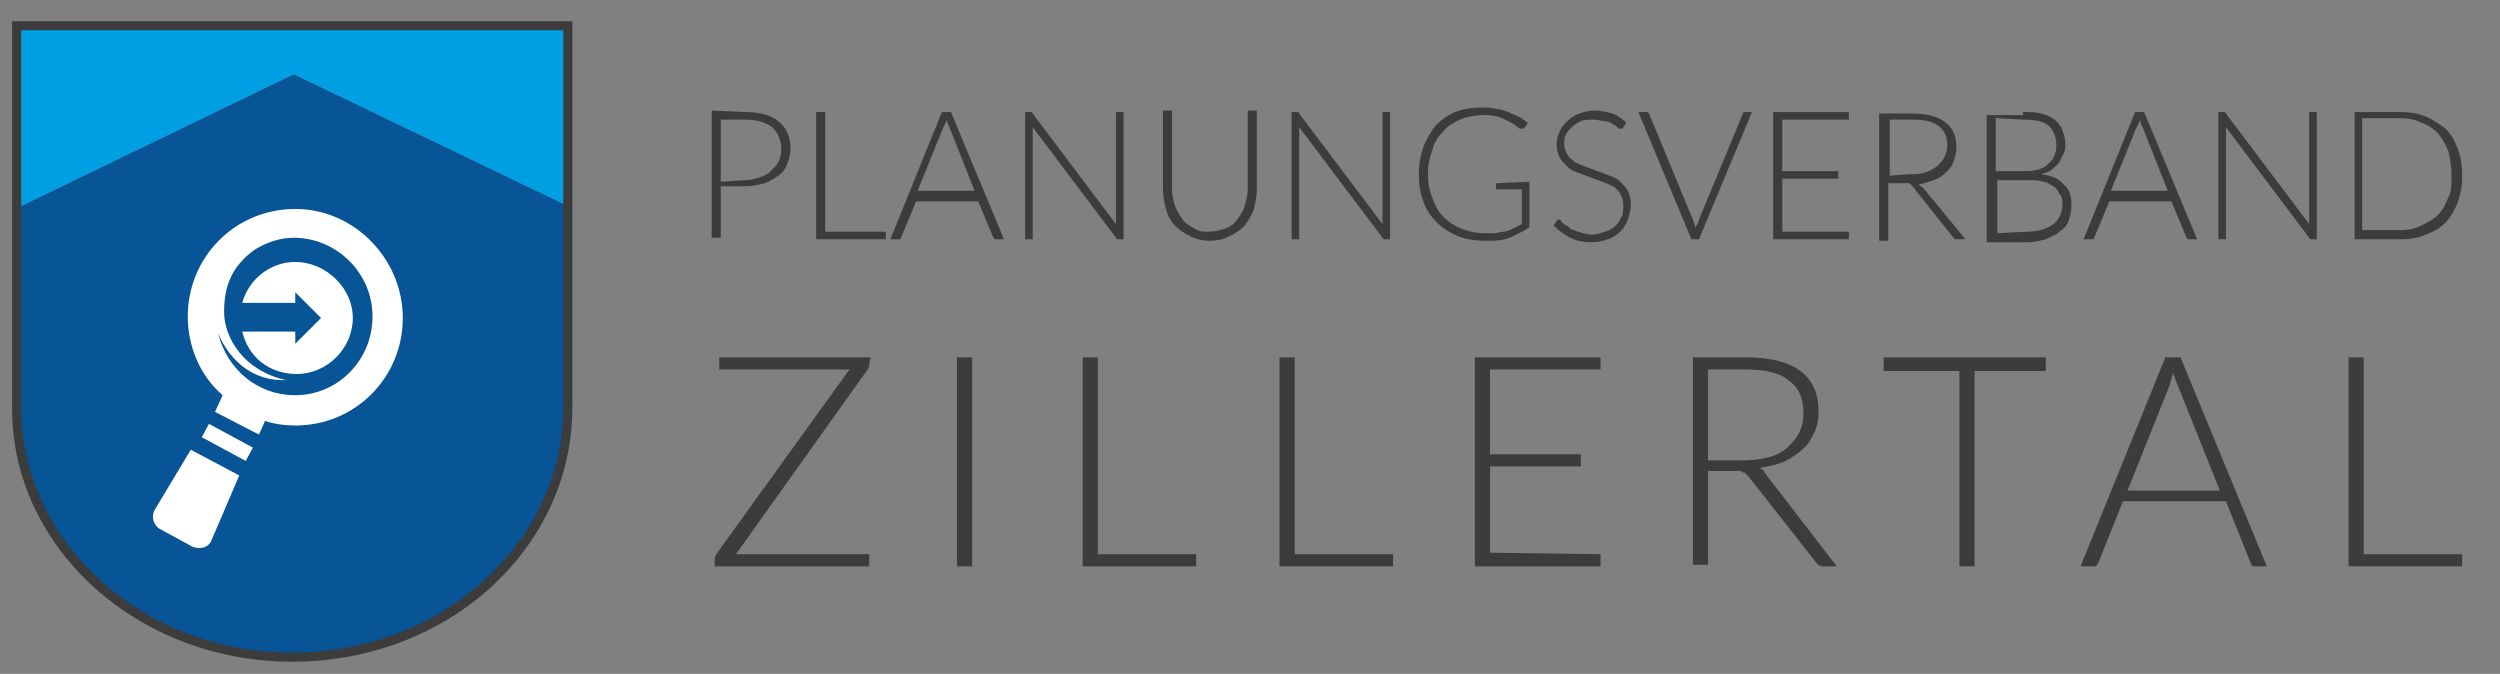 <?xml version="1.0" encoding="utf-8"?>
<!-- Generator: Adobe Illustrator 23.0.3, SVG Export Plug-In . SVG Version: 6.00 Build 0)  -->
<svg version="1.1" id="Ebene_1" xmlns="http://www.w3.org/2000/svg" xmlns:xlink="http://www.w3.org/1999/xlink" x="0px" y="0px"
	 viewBox="0 0 165.1 44.5" style="enable-background:new 0 0 165.1 44.5;" xml:space="preserve">
<rect x="0" y="0" width="165.1" height="44.5" fill="#808080" stroke="none"/>
<style type="text/css">
	.st0{enable-background:new    ;}
	.st1{fill:#3C3C3C;}
	.st2{fill:#075496;}
	.st3{fill:none;}
	.st4{fill:#009FE3;}
	.st5{clip-path:url(#SVGID_2_);}
	.st6{fill:#FFFFFF;}
</style>
<g class="st0">
	<path class="st1" d="M49.2,7.4c1,0,1.7,0.2,2.2,0.6s0.8,1,0.8,1.8c0,0.4-0.1,0.7-0.2,1s-0.3,0.6-0.6,0.8c-0.3,0.2-0.6,0.4-0.9,0.5
		c-0.4,0.1-0.8,0.2-1.2,0.2h-1.7v3.4H47V7.3L49.2,7.4L49.2,7.4z M49.2,11.9c0.4,0,0.7-0.1,1-0.2s0.5-0.2,0.7-0.4
		c0.2-0.2,0.4-0.4,0.5-0.6c0.1-0.2,0.2-0.5,0.2-0.8c0-0.6-0.2-1.1-0.6-1.5c-0.4-0.3-1-0.5-1.8-0.5h-1.6V12L49.2,11.9L49.2,11.9z"/>
	<path class="st1" d="M58.5,15.3v0.5h-4.6V7.4h0.6v7.9H58.5z"/>
	<path class="st1" d="M66.3,15.8h-0.5c-0.1,0-0.1,0-0.1,0l-0.1-0.1l-1-2.4h-4.1l-1,2.4c0,0,0,0.1-0.1,0.1h-0.1h-0.5l3.4-8.4h0.6
		L66.3,15.8z M64.4,12.7l-1.7-4.3c-0.1-0.1-0.1-0.3-0.2-0.5c0,0.1,0,0.2-0.1,0.3c0,0.1-0.1,0.2-0.1,0.2l-1.7,4.2h3.8V12.7z"/>
	<path class="st1" d="M74.2,7.4v8.4h-0.3c-0.1,0-0.1,0-0.1,0s-0.1,0-0.1-0.1l-5.5-7.3c0,0.1,0,0.2,0,0.3v7.1h-0.5V7.4H68
		c0.1,0,0.1,0,0.1,0s0.1,0,0.1,0.1l5.5,7.3c0-0.1,0-0.2,0-0.3V7.4H74.2z"/>
	<path class="st1" d="M79.8,15.3c0.4,0,0.8-0.1,1.1-0.2c0.3-0.1,0.6-0.3,0.8-0.6c0.2-0.3,0.4-0.5,0.5-0.9s0.2-0.7,0.2-1.1V7.3H83
		v5.2c0,0.5-0.1,0.9-0.2,1.3c-0.1,0.4-0.4,0.8-0.6,1.1c-0.3,0.3-0.6,0.5-1,0.7s-0.8,0.3-1.3,0.3s-0.9-0.1-1.3-0.3
		c-0.4-0.2-0.7-0.4-1-0.7c-0.3-0.3-0.5-0.7-0.6-1.1s-0.2-0.8-0.2-1.3V7.3h0.6v5.2c0,0.4,0.1,0.8,0.2,1.1c0.1,0.3,0.3,0.6,0.5,0.9
		c0.2,0.3,0.5,0.4,0.8,0.6C79.2,15.3,79.4,15.3,79.8,15.3z"/>
	<path class="st1" d="M91.8,7.4v8.4h-0.3c-0.1,0-0.1,0-0.1,0s-0.1,0-0.1-0.1l-5.5-7.3c0,0.1,0,0.2,0,0.3v7.1h-0.5V7.4h0.3
		c0.1,0,0.1,0,0.1,0s0.1,0,0.1,0.1l5.5,7.3c0-0.1,0-0.2,0-0.3V7.4H91.8z"/>
	<path class="st1" d="M101,12v3c-0.4,0.3-0.9,0.5-1.3,0.7c-0.5,0.2-1,0.2-1.6,0.2c-0.7,0-1.3-0.1-1.8-0.3s-1-0.5-1.4-0.9
		s-0.7-0.8-0.9-1.4c-0.2-0.5-0.3-1.1-0.3-1.8s0.1-1.2,0.3-1.8c0.2-0.5,0.5-1,0.8-1.4c0.4-0.4,0.8-0.7,1.3-0.9s1.1-0.3,1.8-0.3
		c0.3,0,0.6,0,0.9,0.1c0.3,0,0.5,0.1,0.8,0.2c0.2,0.1,0.5,0.2,0.7,0.3c0.2,0.1,0.4,0.3,0.6,0.4l-0.2,0.3c-0.1,0.1-0.1,0.1-0.3,0.1
		c-0.1,0-0.1-0.1-0.3-0.2C100,8.2,99.8,8.1,99.6,8c-0.2-0.1-0.4-0.2-0.7-0.3c-0.3-0.1-0.6-0.1-1-0.1c-0.5,0-1,0.1-1.5,0.3
		c-0.4,0.2-0.8,0.4-1.1,0.8C95,9,94.7,9.4,94.6,9.9c-0.2,0.5-0.3,1-0.3,1.6s0.1,1.1,0.3,1.6c0.2,0.5,0.4,0.9,0.7,1.2
		c0.3,0.3,0.7,0.6,1.2,0.8s1,0.3,1.5,0.3c0.3,0,0.5,0,0.7,0c0.2,0,0.4-0.1,0.6-0.1s0.4-0.1,0.6-0.2c0.2-0.1,0.4-0.2,0.6-0.3v-2.3
		h-1.6h-0.1v-0.1v-0.3L101,12L101,12z"/>
</g>
<g class="st0">
	<path class="st1" d="M107.2,8.4c0,0.1-0.1,0.1-0.2,0.1s-0.1,0-0.2-0.1s-0.2-0.2-0.3-0.2C106.4,8.1,106.2,8,106,8s-0.5-0.1-0.8-0.1
		s-0.6,0-0.8,0.1s-0.4,0.2-0.6,0.4c-0.2,0.2-0.3,0.3-0.4,0.5s-0.1,0.4-0.1,0.6c0,0.3,0.1,0.5,0.2,0.7s0.3,0.3,0.5,0.5
		c0.2,0.1,0.4,0.2,0.7,0.3c0.3,0.1,0.5,0.2,0.8,0.3s0.5,0.2,0.8,0.3c0.3,0.1,0.5,0.2,0.7,0.4c0.2,0.2,0.4,0.4,0.5,0.6
		s0.2,0.5,0.2,0.9s-0.1,0.7-0.2,1s-0.3,0.6-0.5,0.8c-0.2,0.2-0.5,0.4-0.8,0.5s-0.7,0.2-1.1,0.2c-0.6,0-1-0.1-1.4-0.3
		c-0.4-0.2-0.8-0.5-1.1-0.8l0.2-0.3c0-0.1,0.1-0.1,0.2-0.1c0,0,0.1,0,0.1,0.1s0.1,0.1,0.2,0.2s0.2,0.1,0.3,0.2
		c0.1,0.1,0.2,0.2,0.4,0.2c0.1,0.1,0.3,0.1,0.5,0.2c0.2,0,0.4,0.1,0.6,0.1c0.3,0,0.6-0.1,0.9-0.2s0.5-0.2,0.7-0.4s0.3-0.4,0.4-0.6
		s0.1-0.5,0.1-0.8s-0.1-0.5-0.2-0.7s-0.3-0.4-0.5-0.5s-0.4-0.2-0.7-0.3c-0.3-0.1-0.5-0.2-0.8-0.3c-0.3-0.1-0.5-0.2-0.8-0.3
		c-0.3-0.1-0.5-0.2-0.7-0.4c-0.2-0.2-0.4-0.4-0.5-0.6s-0.2-0.5-0.2-0.9c0-0.3,0.1-0.6,0.2-0.8c0.1-0.3,0.3-0.5,0.5-0.7
		s0.5-0.4,0.8-0.5s0.6-0.2,1-0.2s0.8,0.1,1.2,0.2c0.3,0.1,0.7,0.4,0.9,0.6L107.2,8.4z"/>
</g>
<g class="st0">
	<path class="st1" d="M115.7,7.4l-3.5,8.4h-0.5l-3.5-8.4h0.5c0.1,0,0.1,0,0.1,0l0.1,0.1l2.9,7c0,0.1,0.1,0.2,0.1,0.3
		c0,0.1,0.1,0.2,0.1,0.3c0-0.1,0-0.2,0.1-0.3c0-0.1,0.1-0.2,0.1-0.3l2.9-7c0,0,0-0.1,0.1-0.1h0.1H115.7z"/>
	<path class="st1" d="M122.1,15.3v0.5h-5V7.4h5v0.5h-4.4v3.4h3.7v0.5h-3.7v3.5H122.1z"/>
	<path class="st1" d="M129.8,15.8h-0.5c-0.1,0-0.1,0-0.2,0l-0.1-0.1l-2.7-3.4l-0.1-0.1l-0.1-0.1H126c0,0-0.1,0-0.2,0h-1.1v3.8h-0.6
		V7.5h2.2c1,0,1.7,0.2,2.2,0.6c0.5,0.4,0.7,0.9,0.7,1.7c0,0.3-0.1,0.6-0.2,0.9c-0.1,0.3-0.3,0.5-0.5,0.7s-0.5,0.4-0.8,0.5
		s-0.6,0.2-1,0.3c0.1,0.1,0.2,0.1,0.3,0.2L129.8,15.8z M126.1,11.5c0.4,0,0.7,0,1-0.1s0.5-0.2,0.8-0.4c0.2-0.2,0.4-0.4,0.5-0.6
		c0.1-0.2,0.2-0.5,0.2-0.8c0-0.6-0.2-1-0.6-1.3s-1-0.4-1.7-0.4h-1.5v3.7L126.1,11.5L126.1,11.5z"/>
</g>
<g class="st0">
	<path class="st1" d="M133.6,7.4c0.5,0,0.9,0,1.2,0.1c0.4,0.1,0.6,0.2,0.9,0.4c0.2,0.2,0.4,0.4,0.5,0.7c0.1,0.3,0.2,0.6,0.2,0.9
		c0,0.2,0,0.4-0.1,0.6c-0.1,0.2-0.2,0.4-0.3,0.6s-0.3,0.3-0.5,0.5s-0.5,0.2-0.7,0.3c0.7,0.1,1.2,0.3,1.5,0.7
		c0.4,0.3,0.5,0.8,0.5,1.4c0,0.4-0.1,0.7-0.2,1c-0.1,0.3-0.3,0.5-0.6,0.7c-0.2,0.2-0.5,0.3-0.9,0.5c-0.4,0.1-0.8,0.2-1.2,0.2h-2.7
		V7.6h2.4V7.4z M131.8,7.8v3.5h1.8c0.4,0,0.7,0,1-0.1s0.5-0.2,0.7-0.4c0.2-0.2,0.3-0.3,0.4-0.6c0.1-0.3,0.1-0.4,0.1-0.6
		c0-0.6-0.2-1-0.5-1.3c-0.4-0.3-0.9-0.4-1.7-0.4L131.8,7.8L131.8,7.8z M133.9,15.3c0.7,0,1.3-0.2,1.7-0.5s0.6-0.8,0.6-1.3
		c0-0.3,0-0.5-0.2-0.7c-0.1-0.2-0.2-0.4-0.4-0.5s-0.4-0.3-0.7-0.3c-0.3-0.1-0.6-0.1-0.9-0.1h-2.1v3.5L133.9,15.3L133.9,15.3z"/>
</g>
<g class="st0">
	<path class="st1" d="M145.1,15.8h-0.5c-0.1,0-0.1,0-0.1,0l-0.1-0.1l-1-2.4h-4.1l-1,2.4c0,0,0,0.1-0.1,0.1h-0.1h-0.5l3.4-8.4h0.6
		L145.1,15.8z M143.2,12.7l-1.7-4.3c-0.1-0.1-0.1-0.3-0.2-0.5c0,0.1,0,0.2-0.1,0.3c0,0.1-0.1,0.2-0.1,0.2l-1.7,4.2h3.8V12.7z"/>
	<path class="st1" d="M153,7.4v8.4h-0.3c-0.1,0-0.1,0-0.1,0s-0.1,0-0.1-0.1L147,8.4c0,0.1,0,0.2,0,0.3v7.1h-0.5V7.4h0.3
		c0.1,0,0.1,0,0.1,0s0.1,0,0.1,0.1l5.5,7.3c0-0.1,0-0.2,0-0.3V7.4H153z"/>
	<path class="st1" d="M162.6,11.6c0,0.7-0.1,1.2-0.3,1.8c-0.2,0.5-0.5,1-0.8,1.3c-0.4,0.4-0.8,0.6-1.3,0.8c-0.5,0.2-1,0.3-1.6,0.3
		h-3.1V7.4h3.1c0.6,0,1.1,0.1,1.6,0.3c0.5,0.2,0.9,0.5,1.3,0.8c0.4,0.4,0.6,0.8,0.8,1.3C162.5,10.3,162.6,10.9,162.6,11.6z
		 M161.9,11.6c0-0.6-0.1-1.1-0.2-1.6c-0.2-0.5-0.4-0.8-0.7-1.2c-0.3-0.3-0.7-0.6-1.1-0.7c-0.4-0.2-0.9-0.3-1.4-0.3H156v7.4h2.5
		c0.5,0,1-0.1,1.4-0.3c0.4-0.2,0.8-0.4,1.1-0.7c0.3-0.3,0.5-0.7,0.7-1.2C161.9,12.7,161.9,12.2,161.9,11.6z"/>
</g>
<g class="st0">
	<path class="st1" d="M57.4,24c0,0.1,0,0.3-0.1,0.4l-8.7,12.2h8.8v0.8H47.2V37c0-0.1,0-0.1,0-0.2c0-0.1,0.1-0.1,0.1-0.2l8.8-12.2
		h-8.6v-0.8h10L57.4,24L57.4,24z"/>
	<path class="st1" d="M64.2,37.4h-1V23.6h1V37.4z"/>
</g>
<g class="st0">
	<path class="st1" d="M79,36.6v0.8h-7.5V23.6h1v13H79z"/>
</g>
<g class="st0">
	<path class="st1" d="M92,36.6v0.8h-7.5V23.6h1v13H92z"/>
</g>
<g class="st0">
	<path class="st1" d="M105.7,36.6v0.8h-8.3V23.6h8.3v0.8h-7.3V30h6v0.8h-6v5.7L105.7,36.6L105.7,36.6z"/>
</g>
<g class="st0">
	<path class="st1" d="M121.3,37.4h-0.9c-0.1,0-0.2,0-0.3-0.1c-0.1,0-0.1-0.1-0.2-0.2l-4.4-5.6c-0.1-0.1-0.1-0.1-0.2-0.2
		s-0.1-0.1-0.2-0.1s-0.1-0.1-0.2-0.1s-0.2,0-0.3,0h-1.8v6.2h-1V23.6h3.5c1.6,0,2.8,0.3,3.6,0.9c0.8,0.6,1.2,1.5,1.2,2.7
		c0,0.5-0.1,1-0.3,1.4s-0.4,0.8-0.8,1.1c-0.3,0.3-0.8,0.6-1.2,0.8c-0.5,0.2-1,0.3-1.6,0.4c0.2,0.1,0.3,0.2,0.4,0.4L121.3,37.4z
		 M115.2,30.4c0.6,0,1.2-0.1,1.6-0.2c0.5-0.1,0.9-0.4,1.2-0.6c0.3-0.3,0.6-0.6,0.8-1c0.2-0.4,0.3-0.8,0.3-1.3c0-1-0.3-1.7-1-2.2
		c-0.6-0.5-1.6-0.7-2.8-0.7h-2.5v6C112.8,30.4,115.2,30.4,115.2,30.4z"/>
</g>
<g class="st0">
	<path class="st1" d="M135.2,24.5h-4.8v12.9h-1V24.5h-5v-0.9h10.7v0.9H135.2z"/>
</g>
<g class="st0">
	<path class="st1" d="M149.7,37.4h-0.8c-0.1,0-0.2,0-0.2-0.1s-0.1-0.1-0.1-0.2l-1.6-4h-6.8l-1.6,4c0,0.1-0.1,0.1-0.1,0.2
		c-0.1,0.1-0.1,0.1-0.2,0.1h-0.9l5.6-13.8h1L149.7,37.4z M146.6,32.4l-2.8-7c-0.1-0.2-0.2-0.5-0.3-0.8c0,0.2-0.1,0.3-0.1,0.4
		s-0.1,0.3-0.1,0.4l-2.8,7H146.6z"/>
</g>
<g class="st0">
	<path class="st1" d="M162.6,36.6v0.8h-7.5V23.6h1v13H162.6z"/>
</g>
<path class="st2" d="M37.7,26.9V13.7L19.4,4.9L1.2,13.7v13.2c0,9.1,8.1,16.5,18.2,16.5S37.7,36,37.7,26.9"/>
<rect x="0.8" y="1.4" class="st3" width="37" height="42.3"/>
<polygon class="st4" points="19.4,4.9 37.7,13.7 37.7,1.8 1.2,1.8 1.2,13.7 "/>
<g>
	<g>
		<g>
			<defs>
				<rect id="SVGID_1_" x="0.8" y="1.4" width="37" height="42.3"/>
			</defs>
			<clipPath id="SVGID_2_">
				<use xlink:href="#SVGID_1_"  style="overflow:visible;"/>
			</clipPath>
			<g class="st5">
				<path class="st1" d="M19.3,43.7C9.1,43.7,0.8,36.2,0.8,27V1.4h37v25.5C37.8,36.2,29.6,43.7,19.3,43.7z M1.4,2v24.9
					c0,8.9,8,16.2,17.9,16.2s17.9-7.3,17.9-16.2V2H1.4z"/>
			</g>
		</g>
	</g>
</g>
<g>
	<path class="st6" d="M19.5,13.8c-4,0-7.1,3.2-7.1,7.1c0,2.1,0.9,4,2.3,5.2l-0.5,1.1l2.9,1.5l0.4-0.9c0.6,0.2,1.3,0.3,2,0.3
		c4,0,7.1-3.2,7.1-7.1S23.4,13.8,19.5,13.8z M19.5,26.1c-2.5,0-4.5-1.7-5.1-4.1c0.8,1.9,2.4,3.2,4.5,3.1c-2.8-0.6-4.1-2.8-4.1-4.5
		c0-1.7,0.5-3,2-4.1c0.8-0.5,1.7-0.8,2.6-0.8c2.8,0,5.2,2.3,5.2,5.2C24.6,23.8,22.3,26.1,19.5,26.1z"/>
	<rect x="14.5" y="27.6" transform="matrix(0.475 -0.88 0.88 0.475 -17.852 28.523)" class="st6" width="1" height="3.3"/>
	<path class="st6" d="M10.2,33.7c-0.2,0.4-0.1,0.9,0.3,1.2l2.2,1.2c0.5,0.2,1.1,0.1,1.3-0.5l1.8-4.2l-3.2-1.7L10.2,33.7z"/>
	<path class="st6" d="M19.5,17.3c-1.7,0-3.1,1.2-3.5,2.7h3.5v-0.7l1.7,1.7l-1.7,1.7v-0.8H16c0.4,1.7,1.8,2.8,3.6,2.8
		c2,0,3.7-1.7,3.7-3.7S21.5,17.3,19.5,17.3z"/>
</g>
<path class="st3" d="M25,20.6c0,2.8-2.3,5.1-5.1,5.1s-5.1-2.3-5.1-5.1"/>
</svg>
